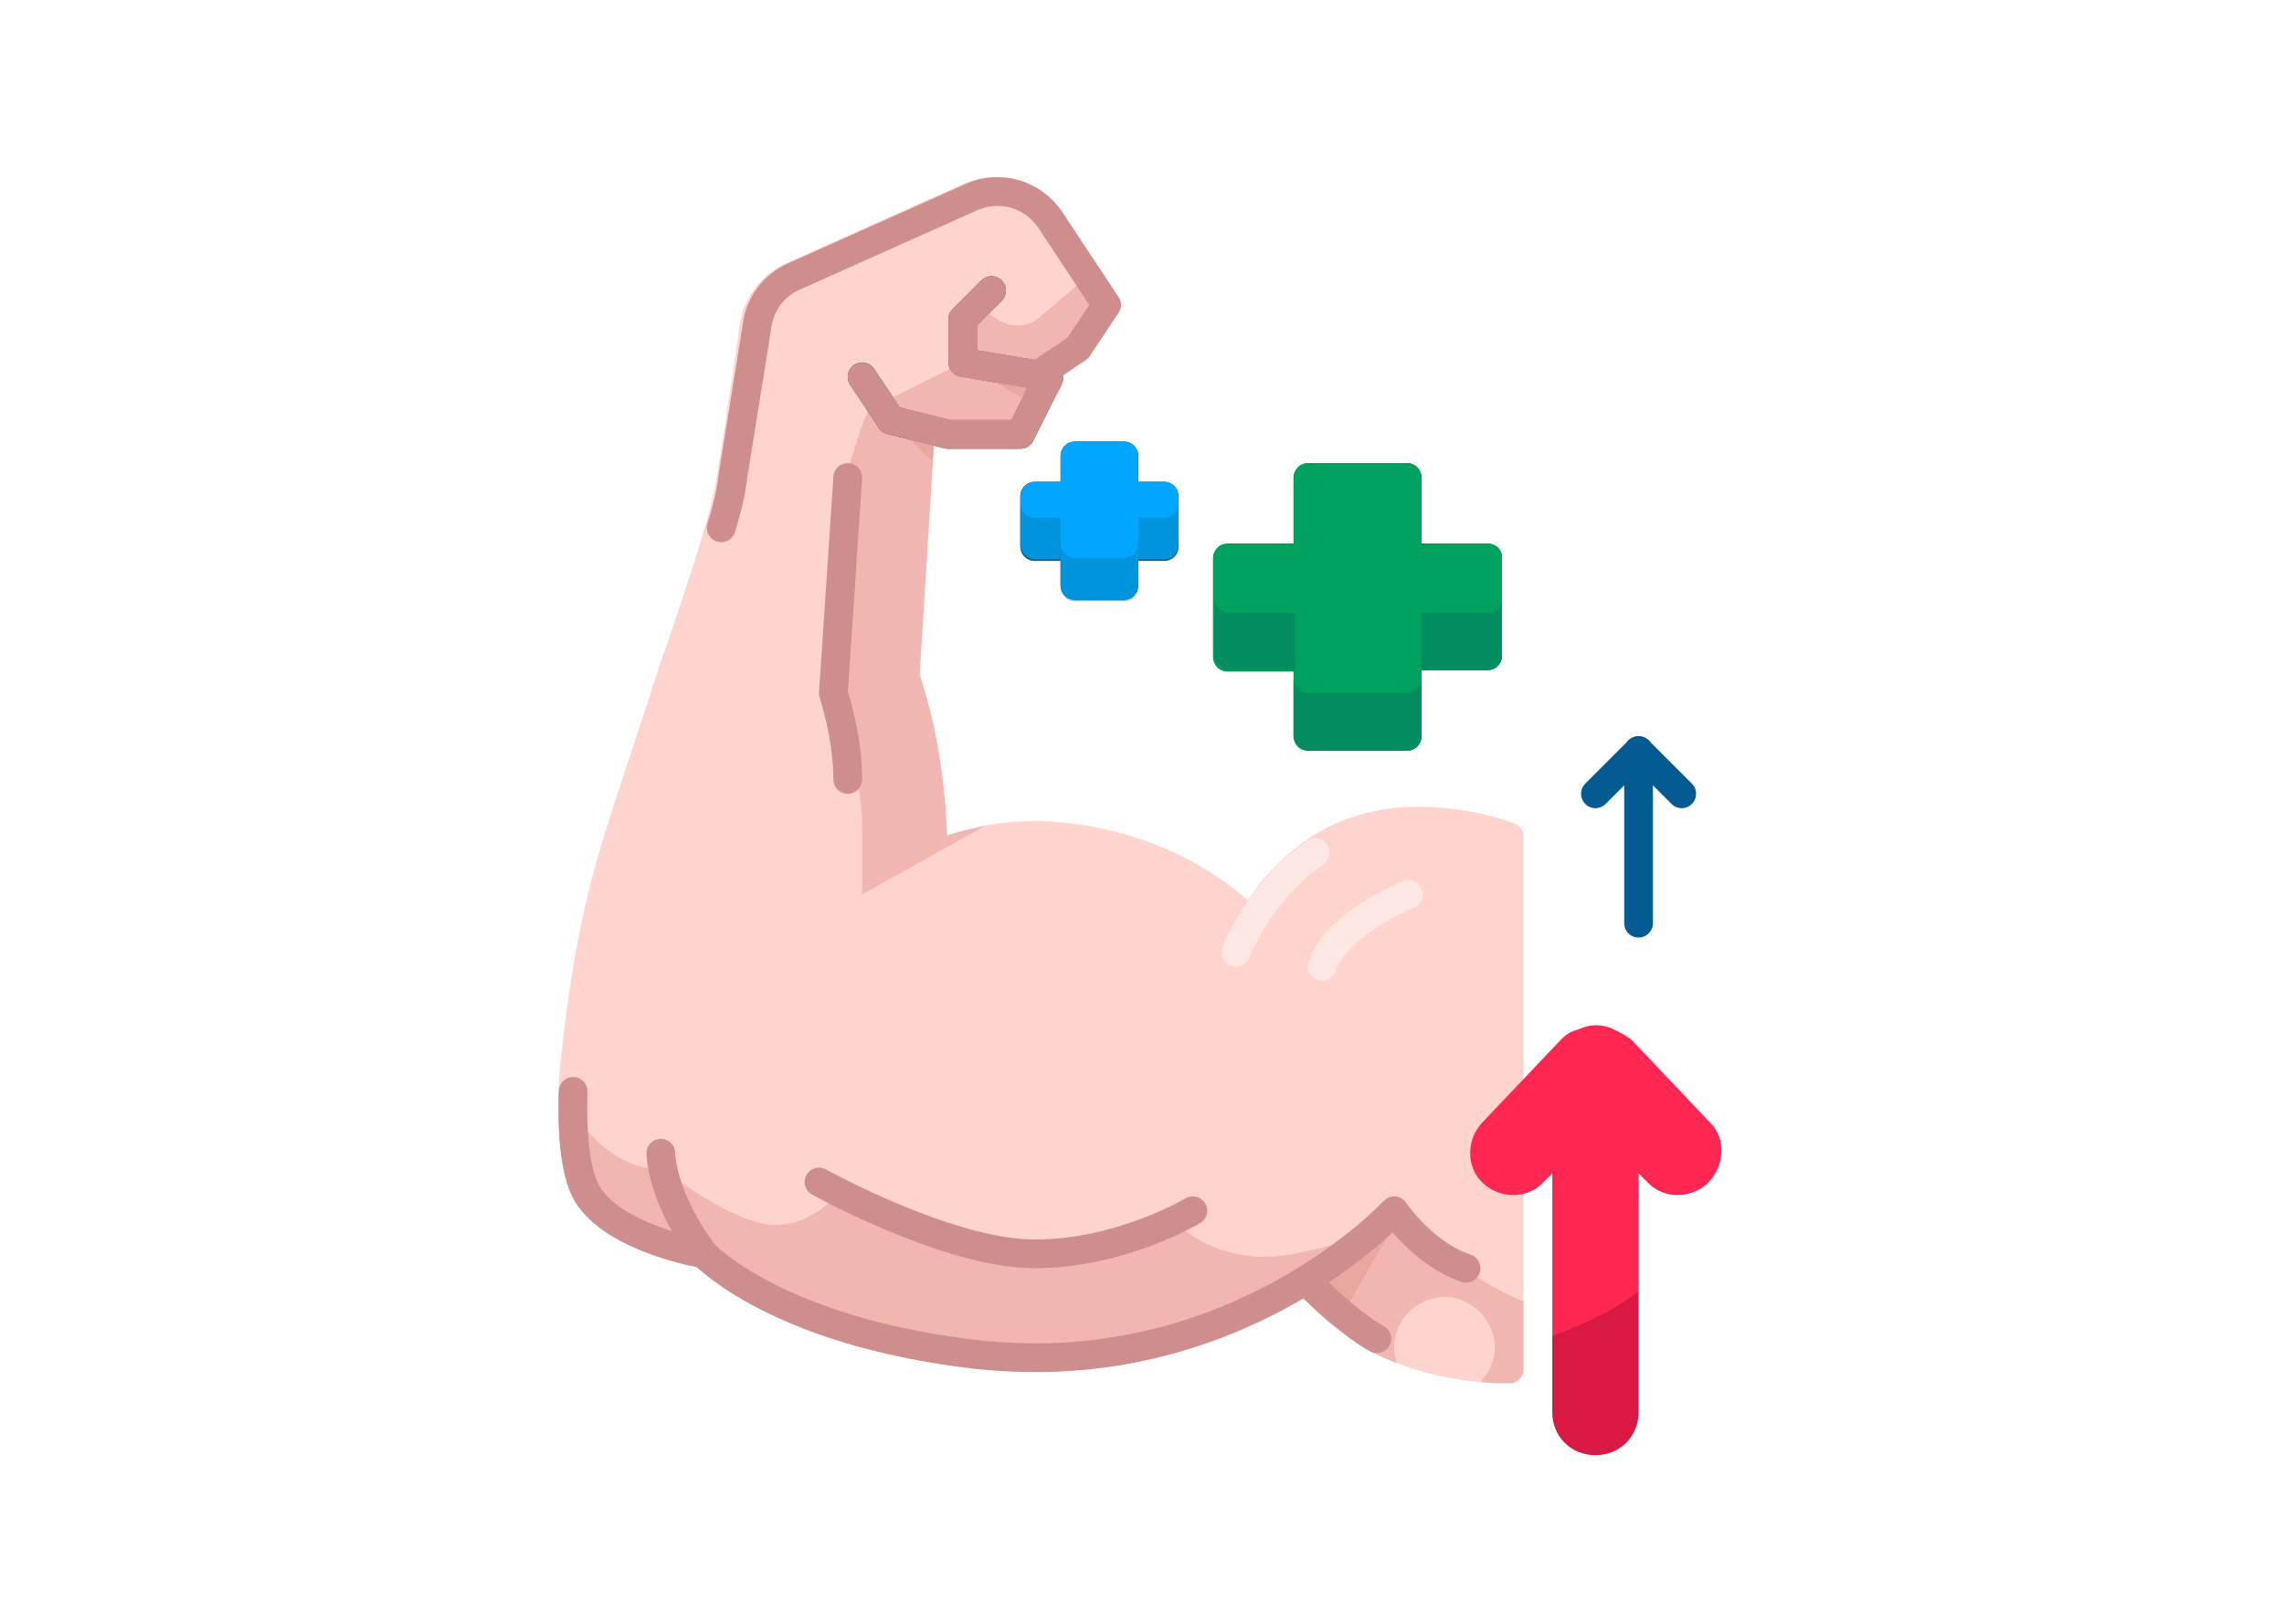 <svg xmlns="http://www.w3.org/2000/svg" xmlns:xlink="http://www.w3.org/1999/xlink" width="1440" zoomAndPan="magnify" viewBox="0 0 1080 768" height="1024" preserveAspectRatio="xMidYMid meet" version="1.0"><defs><filter x="0%" y="0%" width="100%" height="100%" id="54f05f5458"><feColorMatrix values="0 0 0 0 1 0 0 0 0 1 0 0 0 0 1 0 0 0 1 0" color-interpolation-filters="sRGB"/></filter><mask id="066d1a4c5a"><g filter="url(#54f05f5458)"><rect x="-108" width="1296" fill="#000000" y="-76.8" height="921.6" fill-opacity="0.5"/></g></mask><clipPath id="47544820ca"><path d="M 41 41 L 103 41 L 103 75.199 L 41 75.199 Z M 41 41 " clip-rule="nonzero"/></clipPath><clipPath id="29725eef5c"><rect x="0" width="144" y="0" height="76"/></clipPath></defs><rect x="-108" width="1296" fill="#ffffff" y="-76.8" height="921.6" fill-opacity="1"/><rect x="-108" width="1296" fill="#ffffff" y="-76.8" height="921.6" fill-opacity="1"/><path fill="#ffd4cf" d="M 720.406 395.824 L 720.406 647.418 C 720.406 650.816 717.688 654.215 714.285 654.215 C 714.285 654.215 712.926 654.215 710.887 654.215 C 702.047 654.215 675.531 652.855 649.695 639.938 C 644.258 637.219 637.461 632.457 631.34 627.695 C 625.223 622.938 620.461 618.176 617.062 614.777 C 617.062 614.777 616.383 614.098 616.383 614.098 C 586.469 631.777 543.633 648.777 489.922 648.777 C 481.086 648.777 470.887 648.098 461.367 647.418 C 390.66 639.258 353.266 617.496 336.949 605.258 C 333.547 602.539 330.828 600.5 329.469 599.137 C 328.109 599.137 327.43 598.457 325.391 598.457 C 313.152 595.738 284.598 587.578 272.359 569.219 C 265.559 558.34 263.52 538.621 264.199 516.18 C 264.199 510.062 264.879 503.941 265.559 497.82 C 268.281 471.301 273.039 442.742 278.477 420.984 C 284.598 395.824 296.836 361.145 307.711 327.828 C 307.711 327.828 307.711 327.148 307.711 327.148 C 310.434 319.668 312.473 312.188 315.191 305.387 C 326.07 273.43 336.27 242.828 338.988 225.148 C 338.988 223.789 339.668 222.43 339.668 221.07 C 343.746 195.23 347.828 168.031 349.867 153.07 C 351.906 140.152 360.062 129.953 371.621 124.512 L 455.25 87.113 C 471.566 79.633 491.281 85.074 500.801 100.715 L 518.48 127.234 L 527.316 140.832 C 528.676 142.871 528.676 146.273 527.316 148.312 L 513.719 168.711 C 513.039 169.391 512.359 170.07 511.68 170.75 L 502.84 177.551 C 502.84 178.91 502.84 180.27 502.16 181.633 L 502.16 182.312 L 499.441 187.07 L 488.562 208.832 C 487.203 210.871 485.164 212.23 482.445 212.23 L 448.449 212.23 C 447.77 212.23 447.09 212.23 447.09 212.23 L 441.652 210.871 L 440.973 218.352 L 434.852 318.988 C 436.891 325.785 446.41 352.984 447.77 395.145 C 448.449 395.145 449.809 394.465 450.488 394.465 C 454.57 393.105 458.648 392.426 463.406 391.066 C 464.086 391.066 465.445 390.387 466.129 390.387 C 477.684 388.344 489.922 387.664 502.84 389.023 C 541.594 393.105 566.75 408.062 581.707 418.945 C 585.109 421.664 587.828 423.703 589.867 425.742 C 591.227 423.703 592.586 422.344 593.945 420.305 C 596.664 416.223 600.746 412.145 604.824 408.062 C 617.062 395.824 634.738 384.945 658.535 382.227 C 662.613 381.547 666.695 381.547 670.773 381.547 C 695.25 381.547 715.645 389.023 716.328 389.703 C 719.047 390.387 720.406 393.105 720.406 395.824 Z M 720.406 395.824 " fill-opacity="1" fill-rule="nonzero"/><path fill="#e59991" d="M 720.406 615.457 L 720.406 647.418 C 720.406 650.816 717.688 654.215 714.285 654.215 C 714.285 654.215 712.926 654.215 710.887 654.215 C 708.848 654.215 704.77 654.215 700.008 653.535 C 704.09 649.457 706.809 643.336 706.809 637.219 C 706.809 624.297 695.93 613.418 683.012 613.418 C 670.094 613.418 659.215 624.297 659.215 637.219 C 659.215 639.938 659.895 642.656 660.574 644.695 C 657.176 643.336 653.098 641.977 649.695 639.938 C 638.141 634.496 623.859 620.898 617.062 614.777 L 618.422 606.617 L 659.215 572.617 C 659.215 572.617 690.492 603.898 720.406 615.457 Z M 720.406 615.457 " fill-opacity="0.5" fill-rule="nonzero"/><path fill="#e59991" d="M 407.656 423.023 C 407.656 423.023 407.656 409.426 407.656 389.023 C 407.656 368.625 394.059 321.027 394.059 273.43 C 394.059 225.828 414.457 185.031 414.457 185.031 L 421.254 198.629 L 448.449 205.43 L 449.809 212.23 L 448.449 212.23 C 447.77 212.23 447.09 212.23 447.09 212.23 L 441.652 210.871 L 434.852 318.988 C 436.891 325.785 446.41 352.984 447.77 395.145 C 453.211 393.105 460.008 391.746 466.129 390.383 Z M 407.656 423.023 " fill-opacity="0.5" fill-rule="nonzero"/><path fill="#e59991" d="M 336.949 605.258 C 333.547 602.539 330.828 600.5 329.469 599.137 C 320.629 597.098 285.957 589.617 272.359 569.219 C 265.559 558.34 263.52 538.621 264.199 516.18 C 288.676 557.66 311.793 552.219 311.793 552.219 L 332.188 593.02 Z M 336.949 605.258 " fill-opacity="0.5" fill-rule="nonzero"/><path fill="#e59991" d="M 659.215 579.418 L 631.34 627.695 C 625.223 622.938 620.461 618.176 617.062 614.777 C 617.062 614.777 616.383 614.098 616.383 614.098 C 586.469 631.777 543.633 648.777 489.922 648.777 C 481.086 648.777 470.887 648.098 461.367 647.418 C 390.66 639.258 353.266 617.496 336.949 605.258 C 333.547 602.539 330.828 600.5 329.469 599.137 C 328.109 599.137 327.43 598.457 325.391 598.457 L 312.473 552.219 C 312.473 552.219 346.465 579.418 366.863 579.418 C 387.262 579.418 400.859 559.02 400.859 559.02 C 400.859 559.02 441.652 593.02 475.645 593.02 C 509.641 593.02 557.23 579.418 557.23 579.418 C 557.23 579.418 577.629 599.816 611.625 593.02 C 645.617 586.219 659.215 579.418 659.215 579.418 Z M 659.215 579.418 " fill-opacity="0.5" fill-rule="nonzero"/><path stroke-linecap="round" transform="matrix(6.799, 0, 0, 6.8, 67.712, -25.762)" fill="none" stroke-linejoin="round" d="M 29.9 79.7 C 29.8 83 30.1 85.7 31 87 C 33 90 39 91 39 91 C 39 91 44 96.4 58 98 C 76 100 87 88 87 88 C 87 88 89 91 92 92 " stroke="#ce8e8d" stroke-width="2" stroke-opacity="1" stroke-miterlimit="10"/><path stroke-linecap="round" transform="matrix(6.799, 0, 0, 6.8, 67.712, -25.762)" fill="none" stroke-linejoin="round" d="M 59 24 L 57 26 L 57 29 L 63 30 L 61 34 L 56 34 L 52 33 L 50 30 " stroke="#28304f" stroke-width="2" stroke-opacity="1" stroke-miterlimit="10"/><path stroke-linecap="round" transform="matrix(6.799, 0, 0, 6.8, 67.712, -25.762)" fill="none" stroke-linejoin="round" d="M 36 84 C 36 84 36 87 39 91 " stroke="#ce8e8d" stroke-width="2" stroke-opacity="1" stroke-miterlimit="10"/><path stroke-linecap="round" transform="matrix(6.799, 0, 0, 6.8, 67.712, -25.762)" fill="none" stroke-linejoin="round" d="M 47 86 C 47 86 56 91 62 91 C 68 91 73 88 73 88 " stroke="#ce8e8d" stroke-width="2" stroke-opacity="1" stroke-miterlimit="10"/><path stroke-linecap="round" transform="matrix(6.799, 0, 0, 6.8, 67.712, -25.762)" fill="none" stroke-linejoin="round" d="M 49 37 L 48 52 C 48 52 49 55 49 58 " stroke="#ce8e8d" stroke-width="2" stroke-opacity="1" stroke-miterlimit="10"/><path stroke-linecap="round" transform="matrix(6.799, 0, 0, 6.8, 67.712, -25.762)" fill="none" stroke-linejoin="round" d="M 88 66 C 88 66 83 68 82 71 " stroke="#ffe7e6" stroke-width="2" stroke-opacity="1" stroke-miterlimit="10"/><path stroke-linecap="round" transform="matrix(6.799, 0, 0, 6.8, 67.712, -25.762)" fill="none" stroke-linejoin="round" d="M 93.5 42.6 L 87.9 42.6 L 87.9 37 L 81.1 37 L 81.1 42.6 L 75.5 42.6 L 75.5 49.4 L 81.1 49.4 L 81.1 55 L 87.9 55 L 87.9 49.4 L 93.5 49.4 Z M 93.5 42.6 " stroke="#28304f" stroke-width="2" stroke-opacity="1" stroke-miterlimit="10"/><path stroke-linecap="round" transform="matrix(6.799, 0, 0, 6.8, 67.712, -25.762)" fill="none" stroke-linejoin="round" d="M 71 38.3 L 68.2 38.3 L 68.2 35.5 L 64.8 35.5 L 64.8 38.3 L 62 38.3 L 62 41.8 L 64.8 41.8 L 64.8 44.5 L 68.2 44.5 L 68.2 41.8 L 71 41.8 Z M 71 38.3 " stroke="#28304f" stroke-width="2" stroke-opacity="1" stroke-miterlimit="10"/><path fill="#e59991" d="M 501.48 181.633 L 487.883 208.152 C 487.203 210.871 485.164 212.23 482.445 212.23 L 448.449 212.23 C 447.77 212.23 447.09 212.23 447.09 212.23 L 441.652 210.871 L 440.973 218.352 L 414.457 191.832 L 455.25 171.434 Z M 501.48 181.633 " fill-opacity="0.5" fill-rule="nonzero"/><path fill="#e59991" d="M 528.676 147.633 L 515.078 168.031 C 514.398 168.711 513.719 169.391 513.039 170.07 L 502.84 177.551 C 502.84 178.91 502.84 180.27 502.16 181.633 L 502.16 182.312 L 499.441 187.07 L 489.242 191.832 L 455.25 171.434 L 455.25 157.832 L 462.047 144.234 L 471.566 151.031 C 477.684 155.113 486.523 155.113 491.961 149.672 L 519.16 126.555 L 527.996 140.152 C 530.715 142.871 530.715 145.594 528.676 147.633 Z M 528.676 147.633 " fill-opacity="0.5" fill-rule="nonzero"/><path stroke-linecap="round" transform="matrix(6.799, 0, 0, 6.8, 67.712, -25.762)" fill="none" stroke-linejoin="round" d="M 104 68 L 104 56 " stroke="#035b91" stroke-width="2" stroke-opacity="1" stroke-miterlimit="10"/><path stroke-linecap="round" transform="matrix(6.799, 0, 0, 6.8, 67.712, -25.762)" fill="none" stroke-linejoin="round" d="M 107 59 L 104 56 " stroke="#035b91" stroke-width="2" stroke-opacity="1" stroke-miterlimit="10"/><path stroke-linecap="round" transform="matrix(6.799, 0, 0, 6.8, 67.712, -25.762)" fill="none" stroke-linejoin="round" d="M 101 59 L 104 56 " stroke="#035b91" stroke-width="2" stroke-opacity="1" stroke-miterlimit="10"/><path stroke-linecap="round" transform="matrix(6.799, 0, 0, 6.8, 67.712, -25.762)" fill="none" stroke-linejoin="round" d="M 81 93 C 81 93 83.8 95.8 85.8 96.9 " stroke="#ce8e8d" stroke-width="2" stroke-opacity="1" stroke-miterlimit="10"/><path stroke-linecap="round" transform="matrix(6.799, 0, 0, 6.8, 67.712, -25.762)" fill="none" stroke-linejoin="round" d="M 76 70 C 76 70 77.6 65.8 81.5 63.1 " stroke="#ffe7e6" stroke-width="2" stroke-opacity="1" stroke-miterlimit="10"/><path stroke-linecap="round" transform="matrix(6.799, 0, 0, 6.8, 67.712, -25.762)" fill="none" stroke-linejoin="round" d="M 40.2 40.5 C 40.6 39.2 40.9 38 41 37 C 41.6 33.2 42.3 29 42.7 26.4 C 42.9 24.9 43.9 23.6 45.3 23 L 57.6 17.5 C 59.6 16.6 61.9 17.3 63.1 19.1 L 67 25 L 65 28 L 62 30 " stroke="#ce8e8d" stroke-width="2" stroke-opacity="1" stroke-miterlimit="10"/><path stroke-linecap="round" transform="matrix(6.799, 0, 0, 6.8, 67.712, -25.762)" fill="none" stroke-linejoin="round" d="M 59 24 L 57 26 L 57 29 L 63 30 L 61 34 L 56 34 L 52 33 L 50 30 " stroke="#ce8e8d" stroke-width="2" stroke-opacity="1" stroke-miterlimit="10"/><path fill="#00a15c" d="M 703.41 257.109 L 672.133 257.109 L 672.133 225.828 C 672.133 222.43 669.414 219.031 665.336 219.031 L 618.422 219.031 C 614.344 219.031 611.625 222.43 611.625 225.828 L 611.625 257.109 L 580.348 257.109 C 576.27 257.109 573.551 260.508 573.551 263.91 L 573.551 310.828 C 573.551 314.227 576.27 317.629 580.348 317.629 L 611.625 317.629 L 611.625 348.227 C 611.625 351.625 614.344 355.027 618.422 355.027 L 665.336 355.027 C 669.414 355.027 672.133 351.625 672.133 348.227 L 672.133 316.945 L 703.41 316.945 C 707.488 316.945 710.207 313.547 710.207 310.148 L 710.207 263.23 C 710.207 259.828 707.488 257.109 703.41 257.109 Z M 703.41 257.109 " fill-opacity="1" fill-rule="nonzero"/><g mask="url(#066d1a4c5a)"><g transform="matrix(1, 0, 0, 1, 570, 280)"><g clip-path="url(#29725eef5c)"><path fill="#037761" d="M 42.305 9.746 L 11.027 9.746 C 6.949 9.746 4.23 6.348 4.23 2.949 L 4.23 30.148 C 4.23 33.547 6.949 36.945 11.027 36.945 L 42.305 36.945 Z M 42.305 9.746 " fill-opacity="1" fill-rule="nonzero"/><g clip-path="url(#47544820ca)"><path fill="#037761" d="M 95.336 47.828 L 48.422 47.828 C 44.344 47.828 41.625 44.426 41.625 41.027 L 41.625 68.227 C 41.625 71.625 44.344 75.027 48.422 75.027 L 95.336 75.027 C 99.414 75.027 102.133 71.625 102.133 68.227 L 102.133 41.027 C 102.133 44.426 99.414 47.828 95.336 47.828 Z M 95.336 47.828 " fill-opacity="1" fill-rule="nonzero"/></g><path fill="#037761" d="M 133.41 9.746 L 102.133 9.746 L 102.133 36.945 L 133.41 36.945 C 137.488 36.945 140.207 33.547 140.207 30.148 L 140.207 2.949 C 140.207 7.027 137.488 9.746 133.41 9.746 Z M 133.41 9.746 " fill-opacity="1" fill-rule="nonzero"/></g></g></g><path fill="#00a6ff" d="M 550.434 227.871 L 538.195 227.871 L 538.195 215.629 C 538.195 212.23 535.477 208.832 531.395 208.832 L 508.281 208.832 C 504.199 208.832 501.48 212.23 501.48 215.629 L 501.48 227.871 L 489.242 227.871 C 485.844 227.871 482.445 231.27 482.445 234.668 L 482.445 257.789 C 482.445 261.188 485.844 264.59 489.242 264.59 L 501.48 264.59 L 501.48 276.828 C 501.48 280.227 504.199 283.629 508.281 283.629 L 531.395 283.629 C 535.477 283.629 538.195 280.227 538.195 276.828 L 538.195 264.59 L 550.434 264.59 C 554.512 264.59 557.23 261.188 557.23 257.789 L 557.23 234.668 C 557.23 231.27 554.512 227.871 550.434 227.871 Z M 550.434 227.871 " fill-opacity="1" fill-rule="nonzero"/><path fill="#0283bc" d="M 557.23 238.07 L 557.23 258.469 C 557.23 262.547 554.512 265.27 550.434 265.27 L 538.195 265.27 L 538.195 277.508 C 538.195 280.906 535.477 284.309 531.395 284.309 L 508.281 284.309 C 504.199 284.309 501.48 280.906 501.48 277.508 L 501.48 265.27 L 489.242 265.27 C 485.844 265.27 482.445 262.547 482.445 258.469 L 482.445 238.07 C 482.445 242.148 485.844 244.871 489.242 244.871 L 501.48 244.871 L 501.48 257.109 C 501.48 260.508 504.199 263.91 508.281 263.91 L 531.395 263.91 C 535.477 263.91 538.195 260.508 538.195 257.109 L 538.195 244.871 L 550.434 244.871 C 554.512 244.871 557.23 241.469 557.23 238.07 Z M 557.23 238.07 " fill-opacity="0.5" fill-rule="nonzero"/><path fill="#ff2751" d="M 807.43 559.699 C 799.273 567.18 786.355 567.18 778.875 559.02 L 774.797 554.941 L 774.797 667.816 C 774.797 679.375 765.957 688.215 754.398 688.215 C 742.844 688.215 734.004 679.375 734.004 667.816 L 734.004 554.941 L 729.926 559.02 C 722.445 567.18 709.527 567.18 701.367 559.699 C 693.211 552.219 693.211 539.301 700.688 531.141 L 738.082 491.703 C 740.121 489.66 742.844 487.621 746.242 486.941 C 751.68 484.223 757.801 484.223 763.238 486.941 C 765.957 488.301 768.68 489.66 771.398 491.703 L 808.793 531.141 C 816.27 538.621 815.59 551.539 807.43 559.699 Z M 807.43 559.699 " fill-opacity="1" fill-rule="nonzero"/><path fill="#b20f36" d="M 774.797 610.699 L 774.797 667.816 C 774.797 679.375 765.957 688.215 754.398 688.215 C 742.844 688.215 734.004 679.375 734.004 667.816 L 734.004 631.777 C 751.68 625.656 765.277 618.176 774.797 610.699 Z M 774.797 610.699 " fill-opacity="0.5" fill-rule="nonzero"/></svg>